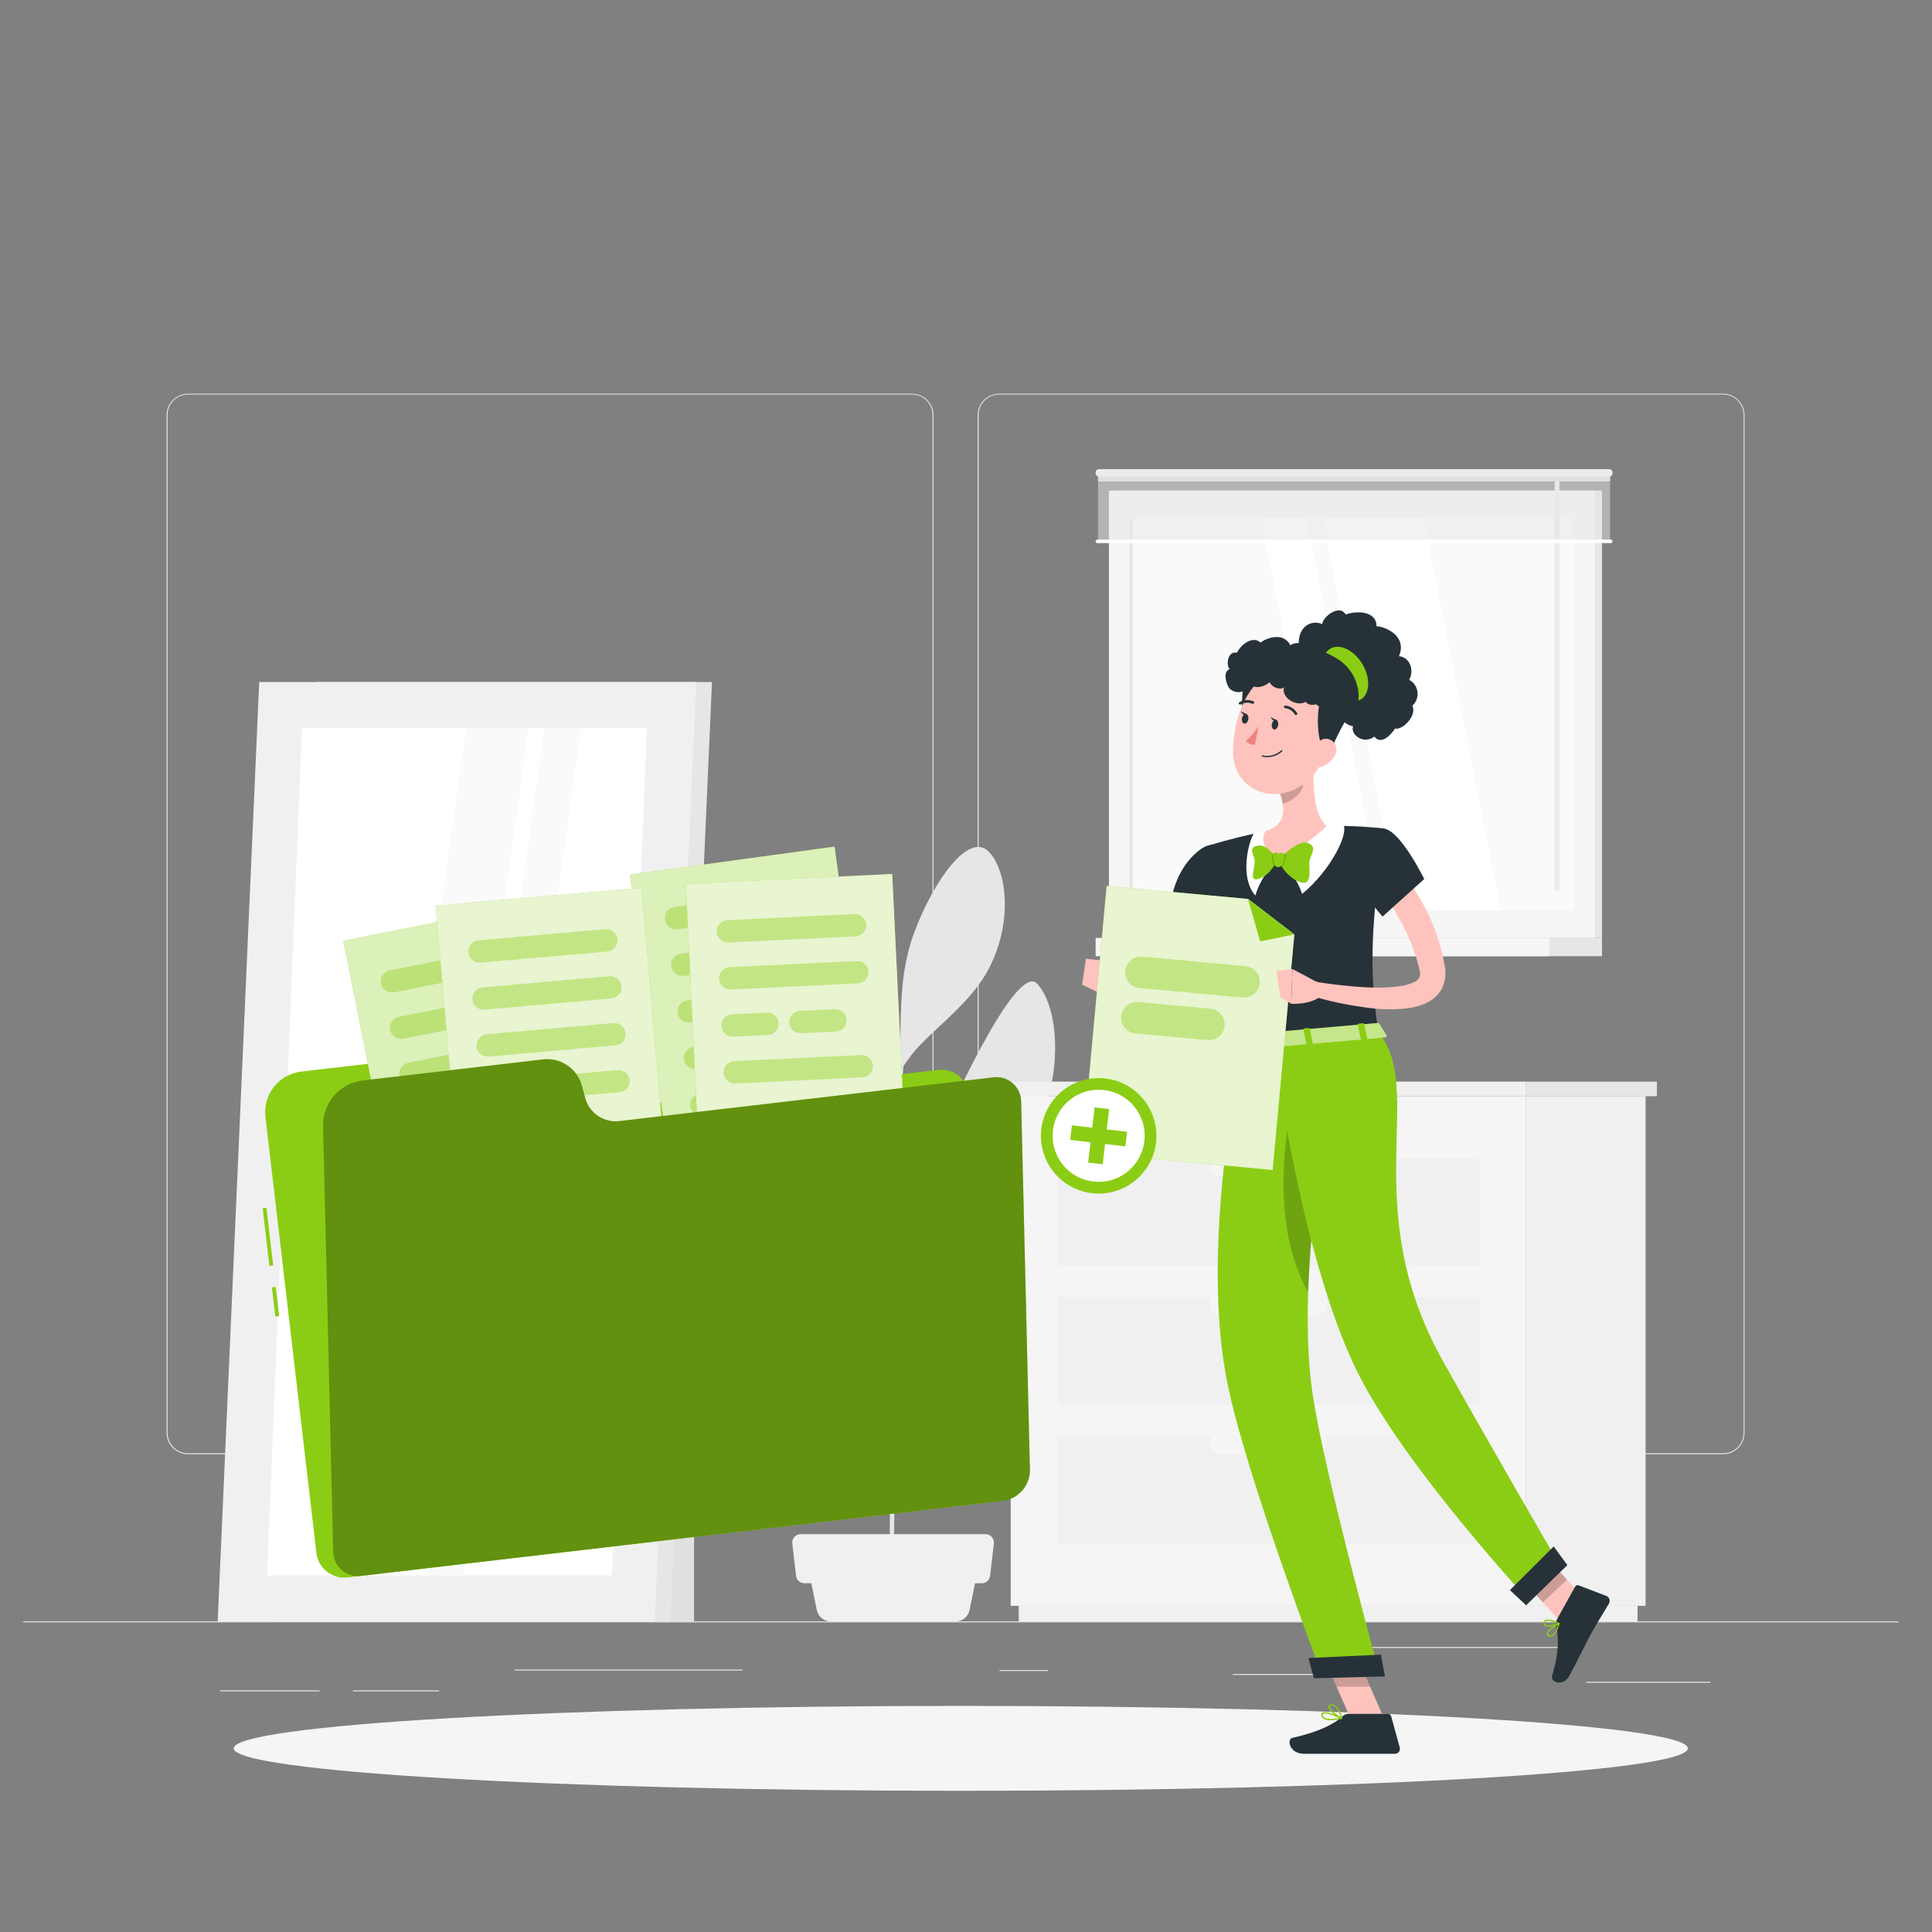<svg width="370" height="370" viewBox="0 0 370 370" fill="none" xmlns="http://www.w3.org/2000/svg">
<rect x="0" y="0" width="370" height="370" fill="#808080" stroke="none"/>
<g clip-path="url(#clip0_494_5566)">
<g clip-path="url(#clip1_494_5566)">
<path d="M363.538 310.526H4.464V310.706H363.538V310.526Z" fill="#EBEBEB"/>
<path d="M327.558 322.082H303.773V322.261H327.558V322.082Z" fill="#EBEBEB"/>
<path d="M200.677 319.833H191.42V320.013H200.677V319.833Z" fill="#EBEBEB"/>
<path d="M255.579 320.595H236.088V320.774H255.579V320.595Z" fill="#EBEBEB"/>
<path d="M303.054 315.417H262.759V315.597H303.054V315.417Z" fill="#EBEBEB"/>
<path d="M61.192 323.726H42.14V323.906H61.192V323.726Z" fill="#EBEBEB"/>
<path d="M84.1 323.726H67.582V323.906H84.1V323.726Z" fill="#EBEBEB"/>
<path d="M142.212 319.748H98.541V319.927H142.212V319.748Z" fill="#EBEBEB"/>
<path d="M174.666 278.497H35.999C34.912 278.495 33.871 278.062 33.104 277.294C32.336 276.525 31.905 275.483 31.905 274.397V79.47C31.915 78.39 32.35 77.357 33.116 76.596C33.883 75.835 34.919 75.407 35.999 75.405H174.666C175.753 75.405 176.796 75.837 177.565 76.606C178.334 77.375 178.766 78.418 178.766 79.506V274.397C178.766 275.484 178.334 276.527 177.565 277.296C176.796 278.065 175.753 278.497 174.666 278.497ZM35.999 75.549C34.96 75.551 33.965 75.965 33.231 76.7C32.497 77.435 32.085 78.431 32.085 79.47V274.397C32.085 275.435 32.497 276.432 33.231 277.167C33.965 277.902 34.96 278.316 35.999 278.318H174.666C175.705 278.316 176.701 277.902 177.436 277.167C178.171 276.432 178.585 275.436 178.587 274.397V79.47C178.585 78.431 178.171 77.434 177.436 76.7C176.701 75.965 175.705 75.551 174.666 75.549H35.999Z" fill="#EBEBEB"/>
<path d="M330.006 278.497H191.332C190.245 278.495 189.203 278.063 188.435 277.294C187.666 276.525 187.233 275.484 187.231 274.397V79.47C187.243 78.389 187.68 77.356 188.447 76.596C189.215 75.835 190.251 75.407 191.332 75.405H330.006C331.085 75.409 332.119 75.838 332.884 76.599C333.649 77.359 334.083 78.391 334.092 79.47V274.397C334.092 275.482 333.662 276.522 332.896 277.291C332.131 278.06 331.091 278.493 330.006 278.497ZM191.332 75.549C190.293 75.551 189.296 75.965 188.562 76.7C187.827 77.434 187.413 78.431 187.411 79.47V274.397C187.413 275.436 187.827 276.432 188.562 277.167C189.296 277.902 190.293 278.316 191.332 278.318H330.006C331.046 278.316 332.042 277.902 332.777 277.167C333.512 276.432 333.925 275.436 333.927 274.397V79.47C333.925 78.431 333.512 77.434 332.777 76.7C332.042 75.965 331.046 75.551 330.006 75.549H191.332Z" fill="#EBEBEB"/>
<path d="M194.702 248.759C193.265 244.629 181.926 250.245 177.322 257.089C174.256 261.642 172.382 266.511 171.513 273.046C171.613 265.592 171.735 257.578 171.85 250.016C172.784 248.134 174.909 243.789 176.432 240.342C181.538 228.852 193.667 224.543 197.854 217.318C203.348 207.81 203.312 193.555 198.644 188.406C194.579 183.939 181.129 214.173 179.613 217.548C175.479 226.588 172.875 236.252 171.908 246.145C172.022 239.042 172.13 232.5 172.216 227.473C172.504 211.063 172.856 205.785 173.021 204.162C173.581 203.372 174.242 202.445 174.629 201.95C177.883 197.763 185.107 192.772 188.712 186.682C193.983 177.784 193.136 167.141 189.43 163.177C185.567 159.034 178.73 168.829 175.103 178.531C171.477 188.233 173.028 197.526 172.008 205.591C171.8 207.171 171.577 213.175 171.376 221.505C170.27 212.543 168.08 206.539 164.015 200.945C158.988 194.065 154.679 185.684 150.593 186.768C146.507 187.853 148.69 198.934 151.95 206.718C154.823 213.656 169.186 220.564 171.268 226.144C171.017 237.434 170.794 251.739 170.636 265.054C169.509 258.174 170.285 257.599 165.66 247.064C162.916 240.802 151.649 233.082 150.306 237.383C148.963 241.685 151.024 249.814 155.254 255.509C158.686 260.105 166.299 260.098 168.058 262.949C168.475 263.617 169.832 266.167 170.608 267.632C170.421 283.891 170.342 298.246 170.435 303.137L171.154 303.187C171.154 301.923 171.211 293.65 171.355 282.706C173.207 276.881 185.653 273.485 189.495 267.423C193.538 261.111 196.432 253.714 194.702 248.759Z" fill="#E6E6E6"/>
<path d="M183.002 310.526H159.116C158.483 310.528 157.868 310.309 157.377 309.909C156.887 309.508 156.549 308.95 156.423 308.329L154.729 299.97H187.39L185.688 308.329C185.563 308.949 185.228 309.507 184.738 309.908C184.248 310.309 183.635 310.527 183.002 310.526Z" fill="#F0F0F0"/>
<path d="M188.073 303.209H154.047C153.65 303.209 153.268 303.062 152.974 302.797C152.679 302.532 152.493 302.167 152.453 301.772L151.734 295.589C151.71 295.365 151.733 295.138 151.802 294.924C151.872 294.709 151.985 294.512 152.135 294.344C152.285 294.176 152.469 294.041 152.675 293.949C152.881 293.857 153.103 293.809 153.329 293.808H188.748C188.973 293.809 189.195 293.857 189.4 293.949C189.606 294.041 189.789 294.176 189.939 294.344C190.089 294.512 190.201 294.71 190.27 294.924C190.338 295.139 190.36 295.365 190.335 295.589L189.617 301.772C189.578 302.159 189.4 302.518 189.116 302.782C188.832 303.047 188.461 303.198 188.073 303.209Z" fill="#F0F0F0"/>
<path d="M292.275 307.532H315.147V209.928H292.275V307.532Z" fill="#F0F0F0"/>
<path d="M195.097 310.526H313.606V307.532H195.097V310.526Z" fill="#F0F0F0"/>
<path d="M292.27 209.929H193.561V307.532H292.27V209.929Z" fill="#F5F5F5"/>
<path d="M283.277 248.399H202.55V269.068H283.277V248.399Z" fill="#F0F0F0"/>
<path d="M283.277 275H202.55V295.668H283.277V275Z" fill="#F0F0F0"/>
<path d="M233.855 251.961H251.974C253.207 251.961 254.207 250.963 254.207 249.732C254.207 248.5 253.207 247.502 251.974 247.502H233.855C232.621 247.502 231.621 248.5 231.621 249.732C231.621 250.963 232.621 251.961 233.855 251.961Z" fill="#F5F5F5"/>
<path d="M283.277 221.799H202.55V242.468H283.277V221.799Z" fill="#F0F0F0"/>
<path d="M233.855 225.362H251.973C252.564 225.36 253.13 225.125 253.548 224.708C253.966 224.291 254.203 223.726 254.207 223.135C254.205 222.544 253.969 221.977 253.551 221.558C253.132 221.14 252.565 220.904 251.973 220.902H233.855C233.263 220.904 232.696 221.14 232.277 221.558C231.859 221.977 231.623 222.544 231.621 223.135C231.625 223.726 231.862 224.291 232.28 224.708C232.698 225.125 233.264 225.36 233.855 225.362Z" fill="#F5F5F5"/>
<path d="M233.855 278.562H251.973C252.564 278.562 253.131 278.327 253.55 277.91C253.969 277.493 254.205 276.927 254.207 276.335C254.205 275.744 253.969 275.177 253.551 274.758C253.132 274.34 252.565 274.104 251.973 274.102H233.855C233.263 274.104 232.696 274.34 232.277 274.758C231.859 275.177 231.623 275.744 231.621 276.335C231.623 276.927 231.859 277.493 232.278 277.91C232.696 278.327 233.263 278.562 233.855 278.562Z" fill="#F5F5F5"/>
<path d="M191.528 209.929H292.27V207.142H191.528V209.929Z" fill="#F0F0F0"/>
<path d="M317.318 207.149H292.27V209.936H317.318V207.149Z" fill="#E6E6E6"/>
<path d="M110.328 310.526H132.928L132.928 164.362H110.328L110.328 310.526Z" fill="#E0E0E0"/>
<path d="M52.731 310.526H128.402L136.352 130.616H60.681L52.731 310.526Z" fill="#E6E6E6"/>
<path d="M41.692 310.526H125.399L133.342 130.616H49.642L41.692 310.526Z" fill="#F0F0F0"/>
<path d="M117.207 301.708L123.9 139.442H57.837L51.137 301.708H117.207Z" fill="white"/>
<path d="M88.819 301.708L111.275 139.442H104.23L81.774 301.708H88.819Z" fill="#FAFAFA"/>
<path d="M78.786 301.708L101.243 139.442H89.228L66.772 301.708H78.786Z" fill="#FAFAFA"/>
<path d="M215.218 179.623H306.803V93.948L215.218 93.948V179.623Z" fill="#E6E6E6"/>
<path d="M212.368 179.623H305.469V93.948L212.368 93.948V179.623Z" fill="#F5F5F5"/>
<path d="M215.218 183.127H306.803V179.623H215.218V183.127Z" fill="#E6E6E6"/>
<path d="M209.826 183.127H296.707V179.623H209.826V183.127Z" fill="#F5F5F5"/>
<path d="M301.49 174.308V99.255H216.347V174.308H301.49Z" fill="#FAFAFA"/>
<path d="M216.921 174.316V99.262H216.354V174.316H216.921Z" fill="#E6E6E6"/>
<path d="M287.372 174.308L272.65 99.255H253.353L268.075 174.308H287.372Z" fill="white"/>
<path d="M264.949 174.308L250.227 99.255H241.516L256.238 174.308H264.949Z" fill="white"/>
<path d="M298.646 170.244V91.004C298.646 90.761 298.45 90.565 298.208 90.565H298.173C297.931 90.565 297.734 90.761 297.734 91.004V170.244C297.734 170.486 297.931 170.682 298.173 170.682H298.208C298.45 170.682 298.646 170.486 298.646 170.244Z" fill="#EBEBEB"/>
<path opacity="0.5" d="M210.286 103.671L308.349 103.671V90.558L210.286 90.558V103.671Z" fill="#E6E6E6"/>
<path d="M210.286 92.189L308.349 92.189V90.558L210.286 90.558V92.189Z" fill="#E0E0E0"/>
<path d="M210.452 91.276L308.192 91.276C308.537 91.276 308.816 90.997 308.816 90.652V90.472C308.816 90.127 308.537 89.847 308.192 89.847L210.452 89.847C210.107 89.847 209.827 90.127 209.827 90.472V90.652C209.827 90.997 210.107 91.276 210.452 91.276Z" fill="#EBEBEB"/>
<path d="M210.163 104.016H308.47C308.515 104.016 308.559 104.007 308.601 103.99C308.642 103.972 308.679 103.947 308.711 103.915C308.742 103.883 308.767 103.845 308.784 103.803C308.8 103.761 308.808 103.716 308.807 103.672C308.807 103.582 308.772 103.496 308.708 103.433C308.645 103.37 308.559 103.334 308.47 103.334H210.163C210.072 103.334 209.986 103.369 209.921 103.432C209.857 103.495 209.82 103.581 209.818 103.672C209.818 103.763 209.854 103.851 209.919 103.915C209.983 103.98 210.071 104.016 210.163 104.016Z" fill="white"/>
<path d="M184.001 342.958C260.902 342.958 323.243 339.318 323.243 334.829C323.243 330.339 260.902 326.699 184.001 326.699C107.1 326.699 44.76 330.339 44.76 334.829C44.76 339.318 107.1 342.958 184.001 342.958Z" fill="#F5F5F5"/>
<path d="M51.028 231.302L50.301 231.387L51.594 242.443L52.321 242.358L51.028 231.302Z" fill="#8BCD15"/>
<path d="M52.804 246.47L52.076 246.555L52.728 252.133L53.456 252.048L52.804 246.47Z" fill="#8BCD15"/>
<path d="M101.118 208.758L100.257 206.338C99.664 204.674 98.524 203.261 97.024 202.33C95.524 201.399 93.752 201.004 91.998 201.21L57.678 205.225C55.622 205.466 53.746 206.514 52.462 208.138C51.179 209.762 50.593 211.83 50.834 213.886L60.6 297.406C60.682 298.105 60.9 298.78 61.242 299.395C61.585 300.009 62.045 300.549 62.596 300.986C63.148 301.422 63.78 301.745 64.457 301.937C65.133 302.128 65.841 302.185 66.54 302.103L189.343 287.74C190.043 287.66 190.72 287.444 191.336 287.102C191.952 286.76 192.494 286.3 192.932 285.749C193.369 285.197 193.694 284.564 193.886 283.887C194.079 283.209 194.136 282.5 194.054 281.801L185.58 209.598C185.416 208.189 184.699 206.902 183.586 206.021C182.474 205.141 181.057 204.738 179.648 204.902L108.336 213.246C106.803 213.424 105.254 213.077 103.944 212.262C102.633 211.447 101.637 210.212 101.118 208.758Z" fill="#8BCD15"/>
<path d="M104.549 172.438L65.749 180.17L76.401 233.626L115.201 225.894L104.549 172.438Z" fill="#8BCD15"/>
<path opacity="0.7" d="M104.549 172.438L65.749 180.17L76.401 233.626L115.201 225.894L104.549 172.438Z" fill="white"/>
<g opacity="0.4">
<path d="M99.368 185.282L75.468 190.051C74.911 190.159 74.334 190.043 73.862 189.728C73.39 189.414 73.062 188.926 72.947 188.37C72.839 187.813 72.955 187.236 73.27 186.765C73.584 186.293 74.072 185.964 74.628 185.849L98.542 181.102C99.099 180.994 99.676 181.11 100.148 181.425C100.619 181.739 100.948 182.227 101.063 182.783C101.164 183.339 101.043 183.912 100.726 184.379C100.409 184.847 99.921 185.171 99.368 185.282Z" fill="#8BCD15"/>
<path d="M101.126 194.137L77.226 198.927C76.67 199.033 76.095 198.916 75.625 198.602C75.155 198.287 74.827 197.801 74.713 197.247C74.606 196.691 74.723 196.116 75.038 195.646C75.352 195.175 75.839 194.848 76.393 194.733L100.293 189.972C100.849 189.866 101.424 189.983 101.894 190.297C102.364 190.611 102.692 191.098 102.806 191.652C102.904 192.204 102.783 192.771 102.47 193.235C102.156 193.699 101.674 194.022 101.126 194.137Z" fill="#8BCD15"/>
<path d="M102.886 202.977L78.986 207.738C78.43 207.844 77.856 207.728 77.385 207.413C76.915 207.099 76.587 206.612 76.473 206.058C76.367 205.502 76.484 204.927 76.798 204.457C77.112 203.987 77.599 203.659 78.153 203.544L102.053 198.776C102.609 198.67 103.184 198.787 103.654 199.101C104.124 199.416 104.452 199.902 104.567 200.456C104.675 201.013 104.559 201.59 104.244 202.062C103.93 202.534 103.442 202.863 102.886 202.977Z" fill="#8BCD15"/>
<path d="M104.652 211.853L80.753 216.615C80.196 216.723 79.619 216.607 79.147 216.292C78.675 215.978 78.346 215.49 78.232 214.934C78.124 214.378 78.24 213.801 78.554 213.329C78.869 212.857 79.357 212.528 79.912 212.414L103.812 207.652C104.369 207.544 104.946 207.66 105.418 207.975C105.89 208.289 106.219 208.777 106.333 209.333C106.441 209.89 106.325 210.466 106.011 210.938C105.696 211.41 105.208 211.739 104.652 211.853Z" fill="#8BCD15"/>
<path d="M99.877 221.958L82.513 225.42C81.957 225.526 81.382 225.409 80.911 225.094C80.441 224.78 80.113 224.293 79.999 223.739C79.891 223.182 80.007 222.605 80.321 222.133C80.636 221.662 81.124 221.333 81.679 221.218L99.044 217.757C99.6 217.651 100.175 217.768 100.645 218.082C101.116 218.397 101.443 218.883 101.558 219.437C101.666 219.994 101.55 220.571 101.235 221.043C100.921 221.515 100.433 221.844 99.877 221.958Z" fill="#8BCD15"/>
</g>
<path d="M159.832 162.136L120.635 167.499L128.023 221.503L167.22 216.14L159.832 162.136Z" fill="#8BCD15"/>
<path opacity="0.7" d="M159.832 162.136L120.635 167.499L128.023 221.503L167.22 216.14L159.832 162.136Z" fill="white"/>
<g opacity="0.4">
<path d="M153.881 174.653L129.736 177.957C129.174 178.03 128.606 177.88 128.154 177.537C127.702 177.194 127.404 176.687 127.323 176.125C127.25 175.563 127.401 174.994 127.743 174.543C128.086 174.091 128.593 173.793 129.155 173.712L153.299 170.409C153.861 170.335 154.43 170.486 154.882 170.829C155.333 171.172 155.632 171.679 155.712 172.24C155.786 172.802 155.635 173.371 155.292 173.823C154.949 174.275 154.442 174.573 153.881 174.653Z" fill="#8BCD15"/>
<path d="M155.101 183.58L130.957 186.883C130.395 186.957 129.826 186.806 129.375 186.463C128.923 186.12 128.624 185.613 128.544 185.052C128.473 184.491 128.624 183.924 128.967 183.474C129.31 183.024 129.816 182.726 130.376 182.646L154.52 179.343C155.081 179.269 155.649 179.419 156.1 179.76C156.552 180.101 156.851 180.607 156.933 181.167C157.006 181.729 156.855 182.298 156.513 182.749C156.17 183.201 155.663 183.499 155.101 183.58Z" fill="#8BCD15"/>
<path d="M138.828 194.905L132.178 195.817C131.616 195.891 131.047 195.74 130.595 195.397C130.143 195.054 129.845 194.547 129.765 193.985C129.691 193.423 129.842 192.855 130.185 192.403C130.528 191.951 131.035 191.653 131.596 191.573L138.253 190.66C138.815 190.589 139.381 190.741 139.831 191.083C140.282 191.426 140.579 191.932 140.659 192.492C140.733 193.054 140.582 193.623 140.239 194.074C139.896 194.526 139.389 194.824 138.828 194.905Z" fill="#8BCD15"/>
<path d="M151.733 193.138L145.076 194.05C144.515 194.122 143.948 193.97 143.498 193.628C143.048 193.285 142.75 192.779 142.67 192.219C142.596 191.657 142.747 191.088 143.09 190.636C143.433 190.185 143.94 189.886 144.501 189.806L151.151 188.901C151.713 188.827 152.28 188.977 152.732 189.319C153.183 189.66 153.482 190.165 153.564 190.725C153.638 191.288 153.487 191.856 153.144 192.308C152.802 192.76 152.295 193.058 151.733 193.138Z" fill="#8BCD15"/>
<path d="M157.543 201.44L133.399 204.743C132.836 204.817 132.268 204.666 131.816 204.323C131.364 203.98 131.066 203.473 130.986 202.912C130.914 202.351 131.066 201.784 131.408 201.334C131.751 200.884 132.257 200.586 132.817 200.506L156.961 197.196C157.523 197.122 158.092 197.273 158.544 197.616C158.995 197.958 159.294 198.465 159.374 199.027C159.448 199.589 159.297 200.158 158.954 200.609C158.611 201.061 158.104 201.36 157.543 201.44Z" fill="#8BCD15"/>
<path d="M152.172 211.272L134.621 213.67C134.06 213.742 133.495 213.591 133.045 213.25C132.595 212.909 132.297 212.405 132.215 211.846C132.141 211.285 132.291 210.717 132.632 210.266C132.973 209.814 133.479 209.515 134.039 209.433L151.59 207.035C152.15 206.963 152.716 207.114 153.166 207.455C153.616 207.796 153.914 208.3 153.996 208.859C154.07 209.42 153.92 209.988 153.579 210.439C153.237 210.891 152.732 211.19 152.172 211.272Z" fill="#8BCD15"/>
</g>
<path d="M122.844 170.015L83.431 173.45L88.162 227.751L127.576 224.317L122.844 170.015Z" fill="#8BCD15"/>
<path opacity="0.8" d="M122.844 170.015L83.431 173.45L88.162 227.751L127.576 224.317L122.844 170.015Z" fill="white"/>
<g opacity="0.4">
<path d="M116.286 182.237L92.005 184.348C91.44 184.394 90.88 184.216 90.446 183.851C90.012 183.487 89.739 182.966 89.686 182.402C89.642 181.838 89.821 181.28 90.185 180.847C90.549 180.415 91.069 180.143 91.632 180.09L115.912 177.935C116.477 177.889 117.038 178.068 117.472 178.432C117.906 178.796 118.179 179.317 118.232 179.881C118.26 180.164 118.231 180.449 118.148 180.721C118.065 180.993 117.93 181.245 117.749 181.464C117.568 181.683 117.346 181.864 117.094 181.997C116.843 182.129 116.569 182.211 116.286 182.237Z" fill="#8BCD15"/>
<path d="M117.069 191.214L92.789 193.368C92.224 193.414 91.663 193.236 91.229 192.871C90.795 192.507 90.522 191.986 90.469 191.422C90.423 190.857 90.602 190.297 90.966 189.863C91.33 189.429 91.851 189.155 92.415 189.102L116.696 186.948C117.261 186.902 117.821 187.081 118.255 187.445C118.689 187.809 118.962 188.33 119.015 188.894C119.061 189.459 118.883 190.019 118.518 190.454C118.154 190.888 117.633 191.161 117.069 191.214Z" fill="#8BCD15"/>
<path d="M117.852 200.191L93.571 202.345C93.006 202.391 92.446 202.213 92.012 201.848C91.578 201.484 91.305 200.963 91.252 200.399C91.206 199.834 91.384 199.274 91.749 198.84C92.113 198.406 92.634 198.132 93.198 198.079L117.478 195.925C118.043 195.879 118.604 196.058 119.038 196.422C119.472 196.786 119.745 197.307 119.798 197.871C119.844 198.436 119.665 198.996 119.301 199.431C118.937 199.865 118.416 200.138 117.852 200.191Z" fill="#8BCD15"/>
<path d="M118.648 209.167L94.367 211.322C93.802 211.368 93.242 211.189 92.808 210.825C92.374 210.461 92.1 209.94 92.048 209.376C92.002 208.811 92.18 208.25 92.544 207.816C92.909 207.382 93.43 207.109 93.994 207.056L118.274 204.945C118.839 204.899 119.399 205.077 119.834 205.441C120.268 205.806 120.541 206.326 120.594 206.891C120.628 207.449 120.444 207.998 120.081 208.423C119.718 208.847 119.204 209.114 118.648 209.167Z" fill="#8BCD15"/>
<path d="M112.782 218.726L95.137 220.263C94.568 220.315 94.003 220.139 93.564 219.774C93.125 219.409 92.849 218.885 92.796 218.317C92.75 217.752 92.928 217.191 93.293 216.757C93.657 216.323 94.177 216.05 94.742 215.997L112.387 214.46C112.952 214.414 113.512 214.593 113.946 214.957C114.38 215.321 114.653 215.842 114.706 216.406C114.753 216.968 114.577 217.525 114.217 217.959C113.857 218.392 113.342 218.668 112.782 218.726Z" fill="#8BCD15"/>
</g>
<path d="M170.87 167.377L131.354 169.282L133.978 223.726L173.495 221.821L170.87 167.377Z" fill="#8BCD15"/>
<path opacity="0.8" d="M170.87 167.377L131.354 169.282L133.978 223.726L173.495 221.821L170.87 167.377Z" fill="white"/>
<g opacity="0.4">
<path d="M163.85 179.321L139.512 180.499C138.946 180.523 138.394 180.322 137.975 179.942C137.555 179.562 137.302 179.032 137.271 178.467C137.247 177.901 137.447 177.349 137.828 176.93C138.208 176.51 138.738 176.258 139.303 176.226L163.648 175.048C164.214 175.025 164.766 175.225 165.185 175.605C165.605 175.985 165.857 176.515 165.889 177.081C165.913 177.647 165.712 178.201 165.33 178.62C164.948 179.039 164.416 179.291 163.85 179.321Z" fill="#8BCD15"/>
<path d="M164.287 188.327L139.942 189.497C139.376 189.521 138.824 189.321 138.405 188.941C137.985 188.56 137.733 188.03 137.701 187.465C137.678 186.898 137.879 186.345 138.26 185.926C138.642 185.506 139.174 185.254 139.741 185.225L164.079 184.047C164.645 184.023 165.199 184.224 165.618 184.606C166.037 184.988 166.289 185.52 166.319 186.086C166.343 186.652 166.143 187.204 165.762 187.623C165.382 188.043 164.852 188.295 164.287 188.327Z" fill="#8BCD15"/>
<path d="M147.088 198.208L140.381 198.531C139.815 198.555 139.263 198.355 138.844 197.975C138.424 197.594 138.172 197.064 138.14 196.499C138.117 195.934 138.317 195.381 138.697 194.962C139.077 194.543 139.607 194.29 140.172 194.258L146.88 193.928C147.447 193.905 148 194.106 148.419 194.487C148.839 194.869 149.091 195.401 149.121 195.968C149.144 196.533 148.944 197.085 148.564 197.505C148.183 197.924 147.653 198.177 147.088 198.208Z" fill="#8BCD15"/>
<path d="M160.093 197.548L153.386 197.871C152.82 197.894 152.268 197.694 151.849 197.314C151.429 196.934 151.177 196.404 151.145 195.839C151.121 195.273 151.321 194.721 151.702 194.302C152.082 193.882 152.612 193.63 153.177 193.598L159.885 193.275C160.45 193.251 161.002 193.451 161.422 193.832C161.841 194.212 162.094 194.742 162.125 195.307C162.149 195.873 161.949 196.425 161.569 196.844C161.188 197.263 160.658 197.516 160.093 197.548Z" fill="#8BCD15"/>
<path d="M165.156 206.331L140.811 207.501C140.246 207.525 139.694 207.325 139.274 206.945C138.855 206.564 138.602 206.034 138.571 205.469C138.547 204.902 138.748 204.349 139.13 203.93C139.512 203.51 140.044 203.258 140.61 203.228L164.948 202.051C165.515 202.027 166.068 202.228 166.488 202.61C166.907 202.992 167.159 203.524 167.189 204.09C167.212 204.656 167.012 205.208 166.632 205.627C166.252 206.046 165.722 206.299 165.156 206.331Z" fill="#8BCD15"/>
<path d="M158.938 215.652L141.25 216.507C140.685 216.53 140.133 216.33 139.713 215.95C139.294 215.57 139.041 215.04 139.01 214.475C138.986 213.909 139.186 213.357 139.566 212.938C139.947 212.518 140.477 212.265 141.042 212.234L158.73 211.379C159.296 211.356 159.848 211.556 160.267 211.936C160.686 212.316 160.939 212.846 160.971 213.412C160.994 213.977 160.794 214.529 160.414 214.949C160.033 215.368 159.503 215.621 158.938 215.652Z" fill="#8BCD15"/>
</g>
<path d="M112.08 210.302L111.448 207.94C111.005 206.304 109.977 204.889 108.559 203.962C107.141 203.035 105.432 202.662 103.757 202.913L69.436 206.927C67.354 207.182 65.437 208.188 64.043 209.756C62.65 211.324 61.876 213.347 61.867 215.444L63.813 297.205C63.825 297.879 63.981 298.542 64.27 299.15C64.559 299.758 64.975 300.298 65.49 300.732C66.005 301.166 66.607 301.484 67.256 301.667C67.904 301.849 68.584 301.89 69.25 301.787L192.053 287.424C193.479 287.251 194.793 286.564 195.748 285.492C196.704 284.42 197.236 283.036 197.245 281.6L195.565 210.92C195.552 210.246 195.395 209.583 195.105 208.975C194.815 208.366 194.398 207.827 193.883 207.393C193.367 206.959 192.765 206.641 192.116 206.459C191.467 206.277 190.787 206.236 190.121 206.338L118.816 214.676C117.353 214.899 115.858 214.577 114.616 213.771C113.374 212.965 112.472 211.73 112.08 210.302Z" fill="#8BCD15"/>
<path opacity="0.3" d="M112.08 210.302L111.448 207.94C111.005 206.304 109.977 204.889 108.559 203.962C107.141 203.035 105.432 202.662 103.757 202.913L69.436 206.927C67.354 207.182 65.437 208.188 64.043 209.756C62.65 211.324 61.876 213.347 61.867 215.444L63.813 297.205C63.825 297.879 63.981 298.542 64.27 299.15C64.559 299.758 64.975 300.298 65.49 300.732C66.005 301.166 66.607 301.484 67.256 301.667C67.904 301.849 68.584 301.89 69.25 301.787L192.053 287.424C193.479 287.251 194.793 286.564 195.748 285.492C196.704 284.42 197.236 283.036 197.245 281.6L195.565 210.92C195.552 210.246 195.395 209.583 195.105 208.975C194.815 208.366 194.398 207.827 193.883 207.393C193.367 206.959 192.765 206.641 192.116 206.459C191.467 206.277 190.787 206.236 190.121 206.338L118.816 214.676C117.353 214.899 115.858 214.577 114.616 213.771C113.374 212.965 112.472 211.73 112.08 210.302Z" fill="black"/>
<path d="M232.119 170.997C231.587 173.662 231.02 176.29 230.381 178.897C229.741 181.504 229.117 184.139 228.42 186.746L227.357 190.646L227.221 191.149C227.156 191.364 227.084 191.579 226.998 191.802C226.814 192.291 226.573 192.756 226.28 193.188C225.924 193.725 225.468 194.188 224.937 194.553C224.352 194.949 223.679 195.196 222.977 195.271C221.913 195.348 220.85 195.121 219.91 194.617C219.196 194.229 218.527 193.764 217.914 193.231C216.804 192.261 215.821 191.153 214.991 189.935L217.037 188.154C218.015 188.914 219.047 189.6 220.125 190.208C220.594 190.473 221.09 190.688 221.605 190.847C222.043 190.991 222.431 190.969 222.431 190.897C222.431 190.825 222.359 190.897 222.323 190.897C222.287 190.897 222.323 190.897 222.323 190.775C222.323 190.653 222.409 190.524 222.459 190.337L222.625 189.54L223.458 185.619L225.145 177.777C225.691 175.163 226.28 172.541 226.847 169.956L232.119 170.997Z" fill="#FFC3BD"/>
<path d="M229.732 162.789C223.607 167.479 223.858 176.319 223.858 176.319L234.81 178.94C234.81 178.94 238.178 170.05 236.813 166.796C235.391 163.407 233.187 160.146 229.732 162.789Z" fill="#263238"/>
<path d="M217.582 188.262L213.553 184.233L211.399 190.538C211.399 190.538 214.803 192.37 218.056 190.639L217.582 188.262Z" fill="#FFC3BD"/>
<path d="M207.974 183.608L207.234 188.592L211.378 190.539L213.554 184.233L207.974 183.608Z" fill="#FFC3BD"/>
<path d="M265.238 329.528L259.077 330.131L252.664 315.46L258.825 314.856L265.238 329.528Z" fill="#FFC3BD"/>
<path d="M304.937 307.84L300.305 312.185L290.315 301.205L294.947 296.86L304.937 307.84Z" fill="#FFC3BD"/>
<path d="M298.187 310.103L301.663 303.84C301.721 303.731 301.818 303.646 301.934 303.602C302.051 303.559 302.179 303.559 302.295 303.603L307.645 305.643C307.777 305.698 307.896 305.781 307.994 305.886C308.092 305.991 308.167 306.115 308.214 306.25C308.261 306.386 308.278 306.53 308.266 306.673C308.253 306.815 308.211 306.954 308.141 307.079C306.891 309.234 306.18 310.225 304.651 312.982C303.71 314.677 301.878 318.562 300.579 320.882C299.279 323.202 296.895 322.067 297.225 320.975C298.711 316.078 298.431 313.356 298.015 311.201C297.944 310.826 298.004 310.438 298.187 310.103Z" fill="#263238"/>
<path d="M258.258 328.229H265.827C265.963 328.229 266.096 328.274 266.203 328.357C266.311 328.44 266.389 328.557 266.423 328.688L268.068 334.671C268.108 334.812 268.115 334.961 268.088 335.105C268.06 335.249 267.999 335.385 267.91 335.502C267.821 335.618 267.705 335.712 267.573 335.776C267.441 335.84 267.296 335.872 267.149 335.87C264.477 335.87 263.213 335.87 259.888 335.87H249.719C246.947 335.87 246.373 333.076 247.515 332.818C252.649 331.683 255.601 330.118 257.188 328.624C257.482 328.362 257.864 328.221 258.258 328.229Z" fill="#263238"/>
<path opacity="0.2" d="M252.67 315.467L255.974 323.029H262.401L258.832 314.864L252.67 315.467Z" fill="black"/>
<path opacity="0.2" d="M294.947 296.867L290.315 301.212L295.472 306.871L300.104 302.519L294.947 296.867Z" fill="black"/>
<path d="M231.585 161.885C231.585 161.885 228.813 163.098 238.106 199.867L263.916 197.634C262.58 187.171 262.006 180.693 265.158 158.696C261.482 158.261 257.778 158.095 254.077 158.2C250.151 158.259 246.235 158.598 242.357 159.213C238.723 159.921 235.128 160.812 231.585 161.885Z" fill="#263238"/>
<path d="M254.079 157.992C254.079 157.992 255.515 157.992 257.267 157.992C258.309 159.594 254.933 166.61 249.368 171.199C248.52 168.648 246.963 166.391 244.879 164.692L254.079 157.992Z" fill="white"/>
<path d="M242.357 159.12C242.357 159.12 241.704 159.213 240.145 159.572C239.104 161.174 237.345 168.017 240.411 171.508C241.183 168.861 242.732 166.507 244.856 164.75L242.357 159.12Z" fill="white"/>
<path d="M251.773 145.101C251.364 148.936 251.22 155.873 254.078 158.2C254.078 158.2 251.026 161.317 244.857 164.75C240.369 161.647 242.358 159.213 242.358 159.213C246.473 157.848 246.093 154.739 245.109 151.866L251.773 145.101Z" fill="#FFC3BD"/>
<path d="M244.75 164.771C244.75 164.771 248.534 160.649 250.495 161.439C252.455 162.229 250.94 163.644 250.768 164.972C250.595 166.301 251.529 169.834 248.908 168.915C246.286 167.996 244.75 164.771 244.75 164.771Z" fill="#8BCD15"/>
<path d="M244.6 164.685C244.6 164.685 242.812 161.525 240.88 161.949C238.948 162.372 240.097 163.478 240.27 164.671C240.492 166.193 238.884 169.123 241.211 168.261C243.537 167.4 244.6 164.685 244.6 164.685Z" fill="#8BCD15"/>
<g opacity="0.2">
<path d="M243.607 164.003C243.581 164.64 243.704 165.275 243.966 165.856C244.204 165.485 244.413 165.096 244.591 164.693C244.326 164.242 244.02 163.817 243.679 163.421C243.62 163.609 243.595 163.806 243.607 164.003Z" fill="black"/>
<path d="M246.128 163.436C245.316 164.154 244.756 164.771 244.756 164.771C244.965 165.202 245.205 165.618 245.474 166.014C245.908 165.579 246.164 164.997 246.192 164.383C246.261 164.068 246.239 163.739 246.128 163.436Z" fill="black"/>
</g>
<path d="M244.706 166.064C244.167 166.064 243.837 165.482 243.801 164.096C243.765 162.71 244.828 163.479 244.828 163.479C244.828 163.479 246.264 162.76 246.006 164.419C245.819 165.734 245.259 166.064 244.706 166.064Z" fill="#8BCD15"/>
<path opacity="0.2" d="M249.057 147.866L245.115 151.866C245.351 152.532 245.531 153.217 245.653 153.913C247.24 153.547 249.539 151.895 249.56 150.2C249.534 149.398 249.364 148.608 249.057 147.866Z" fill="black"/>
<path d="M245.676 132.139C245.676 132.139 241.367 138.106 240.649 140.756C237.719 142.466 237.13 134.056 238.681 128.871C243.521 131.909 245.676 132.139 245.676 132.139Z" fill="#263238"/>
<path d="M255.148 139.112C253.547 145.238 252.994 147.866 249.245 150.43C243.593 154.293 236.419 150.99 236.153 144.505C235.916 138.674 238.573 129.632 245.13 128.361C246.575 128.068 248.071 128.15 249.475 128.6C250.879 129.05 252.144 129.853 253.149 130.932C254.154 132.01 254.866 133.329 255.216 134.761C255.566 136.193 255.543 137.691 255.148 139.112Z" fill="#FFC3BD"/>
<path d="M258.481 136.663C258.481 136.663 255.4 141.654 254.983 143.844C252.75 145.36 251.809 138.71 252.75 134.508C253.777 130.767 258.481 136.663 258.481 136.663Z" fill="#263238"/>
<path d="M257.253 133.194C256.362 133.869 255.421 131.377 256.305 129.467C254.603 129.575 252.556 128.562 252.994 126.918C249.64 128.045 248.398 124.634 248.786 122.271C249.252 119.399 251.752 118.788 253.224 119.542C253.224 118.257 256.47 115.578 257.705 117.675C259.996 116.864 263.687 117.115 263.608 119.93C265.124 119.973 269.598 121.69 267.917 125.675C269.892 125.79 270.962 128.297 269.863 130.192C270.296 130.422 270.667 130.752 270.946 131.155C271.224 131.558 271.402 132.022 271.463 132.508C271.524 132.994 271.468 133.487 271.298 133.947C271.128 134.406 270.85 134.818 270.488 135.148C271.4 137.044 268.635 139.866 267.163 139.528C266.043 141.245 264.326 142.537 263.206 141.072C261.052 142.66 258.574 140.642 259.127 139.09C256.685 138.717 254.193 134.645 257.253 133.194Z" fill="#263238"/>
<path d="M260.9 127.162C262.509 129.848 262.372 132.907 260.605 133.948C258.839 134.989 256.088 133.697 254.48 131.011C252.871 128.325 253 125.266 254.774 124.224C256.548 123.183 259.291 124.483 260.9 127.162Z" fill="#8BCD15"/>
<path d="M245.962 131.421C245.869 132.189 243.75 131.988 243.14 130.631C242.264 131.55 240.202 132.024 239.499 131.026C238.307 133.266 235.908 132.677 235.29 131.607C234.673 130.537 234.263 128.548 235.506 128.153C234.788 127.536 235.003 124.627 236.885 124.993C237.675 123.442 239.836 121.683 241.416 123.054C242.278 122.336 245.725 120.842 247.118 123.579C247.424 123.37 247.773 123.233 248.139 123.178C248.505 123.124 248.878 123.153 249.232 123.263C249.585 123.374 249.908 123.563 250.178 123.817C250.448 124.07 250.656 124.382 250.788 124.728C253.021 124.146 253.991 125.841 253.984 126.76C255.571 127.191 255.679 129.934 254.702 130.523C255.083 131.909 254.881 133.396 253.424 133.266C253.144 135.134 250.644 135.421 250.055 134.408C248.432 135.45 245.122 133.64 245.962 131.421Z" fill="#263238"/>
<path d="M242.172 126.121C243.989 123.607 250.617 122.53 256.355 126.329C261.526 129.726 261.188 137.618 257.073 137.195C252.958 136.771 248.894 131.952 248.894 131.952L242.172 126.121Z" fill="#263238"/>
<path d="M255.651 144.641C255.079 145.721 254.103 146.532 252.937 146.896C251.378 147.363 250.574 145.984 250.976 144.498C251.343 143.162 252.585 141.309 254.158 141.496C254.501 141.542 254.827 141.672 255.107 141.876C255.386 142.08 255.61 142.35 255.759 142.663C255.907 142.976 255.975 143.32 255.956 143.666C255.938 144.011 255.833 144.347 255.651 144.641Z" fill="#FFC3BD"/>
<path d="M238.107 199.867C238.107 199.867 229.374 238.503 235.234 265.743C239.141 283.983 253.188 320.832 253.188 320.832L264.204 320.551C264.204 320.551 253.54 281.879 251.335 266.69C247.565 240.679 257.009 198.258 257.009 198.258L238.107 199.867Z" fill="#8BCD15"/>
<path opacity="0.2" d="M248.175 207.673L253.662 216.356C252.003 226.65 250.951 237.033 250.509 247.451C242.789 233.591 246.48 215.006 248.175 207.673Z" fill="black"/>
<path d="M251.636 321.406L265.237 321.054L264.455 316.882L250.573 317.535L251.636 321.406Z" fill="#263238"/>
<path d="M243.75 199.458C243.75 199.458 248.871 240.428 259.981 262.798C268.95 280.867 292.886 306.605 292.886 306.605L299.005 300.3C299.005 300.3 282.839 272.35 276.175 260.349C259.823 230.905 273.187 208.463 263.916 197.655L243.75 199.458Z" fill="#8BCD15"/>
<path d="M292.269 307.431L300.169 299.733L297.548 296.164L289.167 304.523L292.269 307.431Z" fill="#263238"/>
<path d="M264.175 196.09L265.54 198.302C265.648 198.467 265.446 198.668 265.152 198.697L238.078 201.038C237.848 201.038 237.647 200.959 237.618 200.815L237.187 198.524C237.151 198.366 237.345 198.215 237.597 198.194L263.737 195.932C263.818 195.917 263.901 195.923 263.978 195.951C264.055 195.979 264.123 196.027 264.175 196.09Z" fill="#8BCD15"/>
<path opacity="0.5" d="M264.175 196.09L265.54 198.302C265.648 198.467 265.446 198.668 265.152 198.697L238.078 201.038C237.848 201.038 237.647 200.959 237.618 200.815L237.187 198.524C237.151 198.366 237.345 198.215 237.597 198.194L263.737 195.932C263.818 195.917 263.901 195.923 263.978 195.951C264.055 195.979 264.123 196.027 264.175 196.09Z" fill="white"/>
<path d="M260.914 199.314L261.632 199.257C261.769 199.257 261.869 199.163 261.855 199.077L261.266 196.104C261.266 196.011 261.122 195.953 260.979 195.968L260.261 196.025C260.117 196.025 260.017 196.118 260.038 196.205L260.627 199.178C260.648 199.264 260.778 199.328 260.914 199.314Z" fill="#8BCD15"/>
<path d="M240.067 201.117L240.785 201.059C240.922 201.059 241.022 200.966 241.008 200.88L240.419 197.907C240.393 197.855 240.351 197.814 240.299 197.789C240.247 197.764 240.188 197.758 240.132 197.77L239.414 197.828C239.27 197.828 239.169 197.921 239.191 198.007L239.78 200.98C239.801 201.081 239.931 201.131 240.067 201.117Z" fill="#8BCD15"/>
<path d="M250.496 200.219L251.214 200.154C251.358 200.154 251.458 200.061 251.437 199.975L250.848 197.002C250.848 196.916 250.704 196.851 250.568 196.865L249.849 196.93C249.713 196.93 249.612 197.023 249.627 197.109L250.216 200.083C250.23 200.169 250.352 200.226 250.496 200.219Z" fill="#8BCD15"/>
<path d="M244.777 138.903C244.676 139.406 244.332 139.765 244.001 139.701C243.671 139.636 243.484 139.169 243.578 138.666C243.671 138.164 244.03 137.805 244.361 137.869C244.691 137.934 244.878 138.394 244.777 138.903Z" fill="#263238"/>
<path d="M239.061 137.775C239.16 137.269 238.972 136.806 238.642 136.741C238.311 136.676 237.962 137.034 237.863 137.539C237.763 138.045 237.951 138.508 238.282 138.573C238.612 138.638 238.961 138.281 239.061 137.775Z" fill="#263238"/>
<path d="M238.795 136.807L237.646 136.218C237.646 136.218 238.084 137.288 238.795 136.807Z" fill="#263238"/>
<path d="M241.029 139.04C240.356 140.105 239.539 141.072 238.602 141.913C238.819 142.152 239.087 142.341 239.387 142.465C239.686 142.59 240.009 142.646 240.332 142.631L241.029 139.04Z" fill="#ED847E"/>
<path d="M242.666 145.001C243.727 145.012 244.753 144.622 245.539 143.909C245.554 143.898 245.566 143.883 245.575 143.867C245.584 143.85 245.59 143.831 245.591 143.812C245.592 143.793 245.588 143.774 245.581 143.757C245.574 143.739 245.563 143.723 245.549 143.711C245.535 143.698 245.519 143.688 245.5 143.682C245.482 143.677 245.463 143.675 245.444 143.677C245.425 143.68 245.407 143.687 245.391 143.697C245.376 143.707 245.362 143.721 245.352 143.737C244.869 144.163 244.291 144.469 243.667 144.63C243.043 144.791 242.39 144.802 241.761 144.663C241.745 144.66 241.729 144.66 241.713 144.664C241.697 144.667 241.681 144.674 241.668 144.683C241.655 144.693 241.643 144.704 241.635 144.718C241.626 144.732 241.62 144.748 241.618 144.764C241.613 144.78 241.613 144.797 241.616 144.813C241.618 144.83 241.625 144.845 241.635 144.859C241.644 144.873 241.657 144.884 241.671 144.892C241.685 144.901 241.701 144.906 241.718 144.907C242.03 144.973 242.348 145.004 242.666 145.001Z" fill="#263238"/>
<path d="M248.204 136.943C248.25 136.942 248.294 136.93 248.334 136.907C248.391 136.873 248.432 136.817 248.448 136.753C248.464 136.688 248.454 136.62 248.42 136.562C248.182 136.159 247.852 135.818 247.456 135.568C247.06 135.318 246.61 135.167 246.143 135.126C246.11 135.125 246.077 135.131 246.047 135.142C246.016 135.154 245.988 135.172 245.964 135.195C245.94 135.217 245.92 135.244 245.907 135.275C245.893 135.305 245.886 135.337 245.885 135.37C245.884 135.403 245.889 135.436 245.901 135.467C245.913 135.498 245.931 135.526 245.953 135.55C245.976 135.574 246.003 135.593 246.033 135.607C246.064 135.62 246.096 135.628 246.129 135.629C246.514 135.671 246.884 135.805 247.207 136.018C247.531 136.232 247.799 136.519 247.989 136.857C248.015 136.887 248.049 136.911 248.086 136.926C248.124 136.941 248.164 136.947 248.204 136.943Z" fill="#263238"/>
<path d="M237.489 134.918C237.529 134.927 237.571 134.927 237.611 134.918C237.945 134.72 238.32 134.605 238.707 134.58C239.094 134.555 239.481 134.621 239.837 134.774C239.895 134.799 239.961 134.8 240.02 134.779C240.079 134.757 240.128 134.714 240.157 134.658C240.186 134.602 240.193 134.537 240.176 134.476C240.16 134.415 240.121 134.362 240.067 134.329C239.637 134.134 239.166 134.046 238.695 134.072C238.223 134.099 237.765 134.238 237.36 134.48C237.303 134.513 237.262 134.567 237.244 134.63C237.227 134.693 237.235 134.76 237.266 134.817C237.291 134.853 237.324 134.881 237.364 134.899C237.403 134.916 237.446 134.923 237.489 134.918Z" fill="#263238"/>
<path d="M266.259 164.57C266.747 165.044 267.085 165.418 267.465 165.841C267.846 166.265 268.183 166.682 268.528 167.105C269.21 167.96 269.864 168.836 270.474 169.734C271.688 171.544 272.764 173.443 273.692 175.414C274.617 177.395 275.365 179.455 275.925 181.569C276.205 182.625 276.457 183.723 276.643 184.779C276.999 186.304 276.825 187.905 276.148 189.318C275.754 190.06 275.208 190.71 274.546 191.228C273.972 191.669 273.342 192.031 272.672 192.305C271.519 192.75 270.311 193.035 269.081 193.153C266.899 193.362 264.7 193.333 262.524 193.066C258.359 192.582 254.247 191.709 250.244 190.46L250.905 187.853C252.858 188.176 254.869 188.477 256.851 188.686C258.833 188.894 260.83 189.081 262.79 189.124C264.689 189.192 266.591 189.086 268.471 188.808C269.28 188.676 270.068 188.434 270.812 188.09C271.268 187.917 271.644 187.582 271.868 187.149C271.928 186.983 271.957 186.808 271.954 186.632C271.964 186.503 271.964 186.373 271.954 186.244C271.954 186.1 271.903 185.971 271.839 185.705C271.638 184.779 271.372 183.867 271.085 182.962C270.5 181.158 269.78 179.401 268.93 177.705C268.077 176 267.097 174.36 266 172.8C265.462 172.01 264.894 171.242 264.305 170.502C264.011 170.129 263.702 169.784 263.401 169.418C263.099 169.052 262.754 168.7 262.517 168.441L266.259 164.57Z" fill="#FFC3BD"/>
<path d="M252.547 188.247L247.52 185.583L247.29 192.24C247.29 192.24 250.881 192.47 252.935 190.804L252.547 188.247Z" fill="#FFC3BD"/>
<path d="M243.731 224.061L247.881 178.955L239.012 172.161L211.938 169.669L207.234 220.7L243.731 224.061Z" fill="#8BCD15"/>
<path opacity="0.8" d="M243.731 224.061L247.881 178.955L239.012 172.161L211.938 169.669L207.234 220.7L243.731 224.061Z" fill="white"/>
<path d="M247.879 178.955L239.01 172.161L241.337 180.291L247.879 178.955Z" fill="#8BCD15"/>
<path d="M210.408 228.586C216.516 228.586 221.467 223.634 221.467 217.526C221.467 211.418 216.516 206.467 210.408 206.467C204.3 206.467 199.348 211.418 199.348 217.526C199.348 223.634 204.3 228.586 210.408 228.586Z" fill="#8BCD15"/>
<path d="M215.872 224.438C219.694 221.419 220.344 215.873 217.325 212.051C214.305 208.23 208.76 207.579 204.938 210.598C201.116 213.618 200.466 219.164 203.485 222.985C206.504 226.807 212.05 227.458 215.872 224.438Z" fill="white"/>
<path d="M215.858 216.751L211.966 216.298L212.419 212.406L209.632 212.076L209.18 215.968L205.287 215.508L204.957 218.302L208.849 218.762L208.39 222.647L211.183 222.977L211.636 219.085L215.528 219.544L215.858 216.751Z" fill="#8BCD15"/>
<path opacity="0.4" d="M241.26 188.305C241.224 188.7 241.11 189.084 240.926 189.434C240.741 189.785 240.49 190.096 240.185 190.35C239.88 190.603 239.528 190.794 239.149 190.912C238.771 191.029 238.373 191.071 237.978 191.034L218.229 189.217C217.432 189.142 216.698 188.755 216.186 188.14C215.675 187.525 215.428 186.732 215.5 185.935C215.536 185.54 215.65 185.157 215.834 184.806C216.019 184.455 216.271 184.144 216.575 183.89C216.88 183.637 217.232 183.446 217.611 183.329C217.989 183.211 218.387 183.17 218.782 183.206L238.531 185.023C238.926 185.059 239.31 185.173 239.66 185.357C240.011 185.542 240.322 185.794 240.576 186.098C240.829 186.403 241.02 186.755 241.138 187.134C241.255 187.512 241.297 187.91 241.26 188.305Z" fill="#8BCD15"/>
<path opacity="0.4" d="M234.53 196.456C234.494 196.851 234.38 197.235 234.196 197.585C234.011 197.936 233.759 198.247 233.454 198.501C233.15 198.754 232.798 198.945 232.419 199.063C232.041 199.18 231.642 199.222 231.248 199.185L217.445 197.914C217.05 197.878 216.666 197.764 216.316 197.58C215.965 197.395 215.654 197.143 215.4 196.839C215.147 196.534 214.956 196.182 214.838 195.803C214.721 195.425 214.679 195.027 214.716 194.632C214.752 194.237 214.866 193.853 215.05 193.503C215.235 193.152 215.486 192.841 215.791 192.587C216.096 192.334 216.448 192.143 216.826 192.025C217.205 191.908 217.603 191.866 217.998 191.903L231.801 193.181C232.596 193.256 233.329 193.642 233.84 194.256C234.352 194.869 234.6 195.66 234.53 196.456Z" fill="#8BCD15"/>
<path d="M244.449 185.978L245.203 190.955L247.285 192.24L247.515 185.583L244.449 185.978Z" fill="#FFC3BD"/>
<path d="M265.153 158.71C268.32 159.27 272.758 168.347 272.758 168.347L264.779 175.529C264.779 175.529 258.431 168.606 258.768 164.484C259.063 161.001 261.131 157.992 265.153 158.71Z" fill="#263238"/>
<path d="M296.953 313.471C297.035 313.47 297.117 313.458 297.197 313.435C297.958 313.177 298.454 311.776 298.684 310.965C298.688 310.941 298.687 310.917 298.679 310.894C298.672 310.872 298.658 310.851 298.64 310.835C298.621 310.82 298.597 310.811 298.572 310.811C298.547 310.811 298.523 310.82 298.504 310.835C298.274 310.95 296.249 312.035 296.184 312.832C296.175 312.919 296.19 313.007 296.228 313.085C296.266 313.164 296.326 313.231 296.4 313.277C296.556 313.403 296.752 313.472 296.953 313.471ZM298.389 311.187C298.037 312.308 297.585 313.047 297.154 313.191C297.056 313.221 296.952 313.225 296.853 313.202C296.753 313.18 296.661 313.131 296.587 313.062C296.548 313.04 296.516 313.007 296.496 312.967C296.476 312.928 296.467 312.883 296.472 312.839C296.472 312.351 297.657 311.582 298.353 311.187H298.389Z" fill="#8BCD15"/>
<path d="M296.636 311.503C297.326 311.5 298.006 311.34 298.626 311.036C298.643 311.024 298.658 311.008 298.668 310.99C298.678 310.971 298.683 310.95 298.683 310.929C298.684 310.906 298.678 310.884 298.667 310.865C298.655 310.846 298.638 310.831 298.618 310.821C298.554 310.785 296.952 309.902 296.09 310.21C295.982 310.242 295.883 310.299 295.8 310.376C295.718 310.454 295.655 310.549 295.617 310.656C295.563 310.756 295.545 310.872 295.566 310.985C295.586 311.097 295.645 311.199 295.731 311.273C295.999 311.448 296.317 311.529 296.636 311.503ZM298.281 310.929C297.599 311.223 296.27 311.403 295.897 311.087C295.832 311.029 295.767 310.943 295.853 310.749C295.879 310.678 295.921 310.613 295.976 310.561C296.031 310.509 296.097 310.47 296.169 310.447C296.751 310.239 297.828 310.706 298.281 310.957V310.929Z" fill="#8BCD15"/>
<path d="M254.904 329.45C255.598 329.433 256.289 329.344 256.965 329.184C256.989 329.175 257.009 329.16 257.024 329.139C257.038 329.119 257.046 329.094 257.046 329.069C257.046 329.044 257.038 329.019 257.024 328.999C257.009 328.978 256.989 328.963 256.965 328.954C256.656 328.803 253.906 327.518 253.216 328.006C253.153 328.047 253.103 328.106 253.071 328.174C253.039 328.243 253.027 328.319 253.037 328.394C253.039 328.534 253.073 328.673 253.138 328.797C253.203 328.922 253.296 329.03 253.41 329.112C253.86 329.381 254.383 329.499 254.904 329.45ZM256.534 329.019C255.723 329.169 254.215 329.371 253.59 328.904C253.51 328.841 253.444 328.761 253.397 328.671C253.35 328.581 253.323 328.481 253.317 328.38C253.311 328.348 253.314 328.315 253.327 328.286C253.34 328.256 253.361 328.231 253.389 328.214C253.769 327.949 255.392 328.516 256.534 329.019Z" fill="#8BCD15"/>
<path d="M256.936 329.191C256.964 329.199 256.994 329.199 257.022 329.191C257.04 329.175 257.053 329.155 257.059 329.132C257.066 329.109 257.065 329.084 257.058 329.062C257.058 328.947 256.412 326.239 254.903 326.412C254.53 326.462 254.422 326.642 254.408 326.792C254.315 327.51 256.045 328.868 256.871 329.212L256.936 329.191ZM255.054 326.627C256.009 326.627 256.562 328.207 256.749 328.839C255.851 328.365 254.595 327.238 254.674 326.8C254.674 326.764 254.674 326.663 254.954 326.634L255.054 326.627Z" fill="#8BCD15"/>
<path d="M244.499 137.927L243.357 137.338C243.357 137.338 243.795 138.408 244.499 137.927Z" fill="#263238"/>
</g>
</g>
<defs>
<clipPath id="clip0_494_5566">
<rect width="372" height="369.846" fill="white" transform="translate(-2)"/>
</clipPath>
<clipPath id="clip1_494_5566">
<rect width="359.073" height="359.073" fill="white" transform="translate(4.463 35.907)"/>
</clipPath>
</defs>
</svg>
